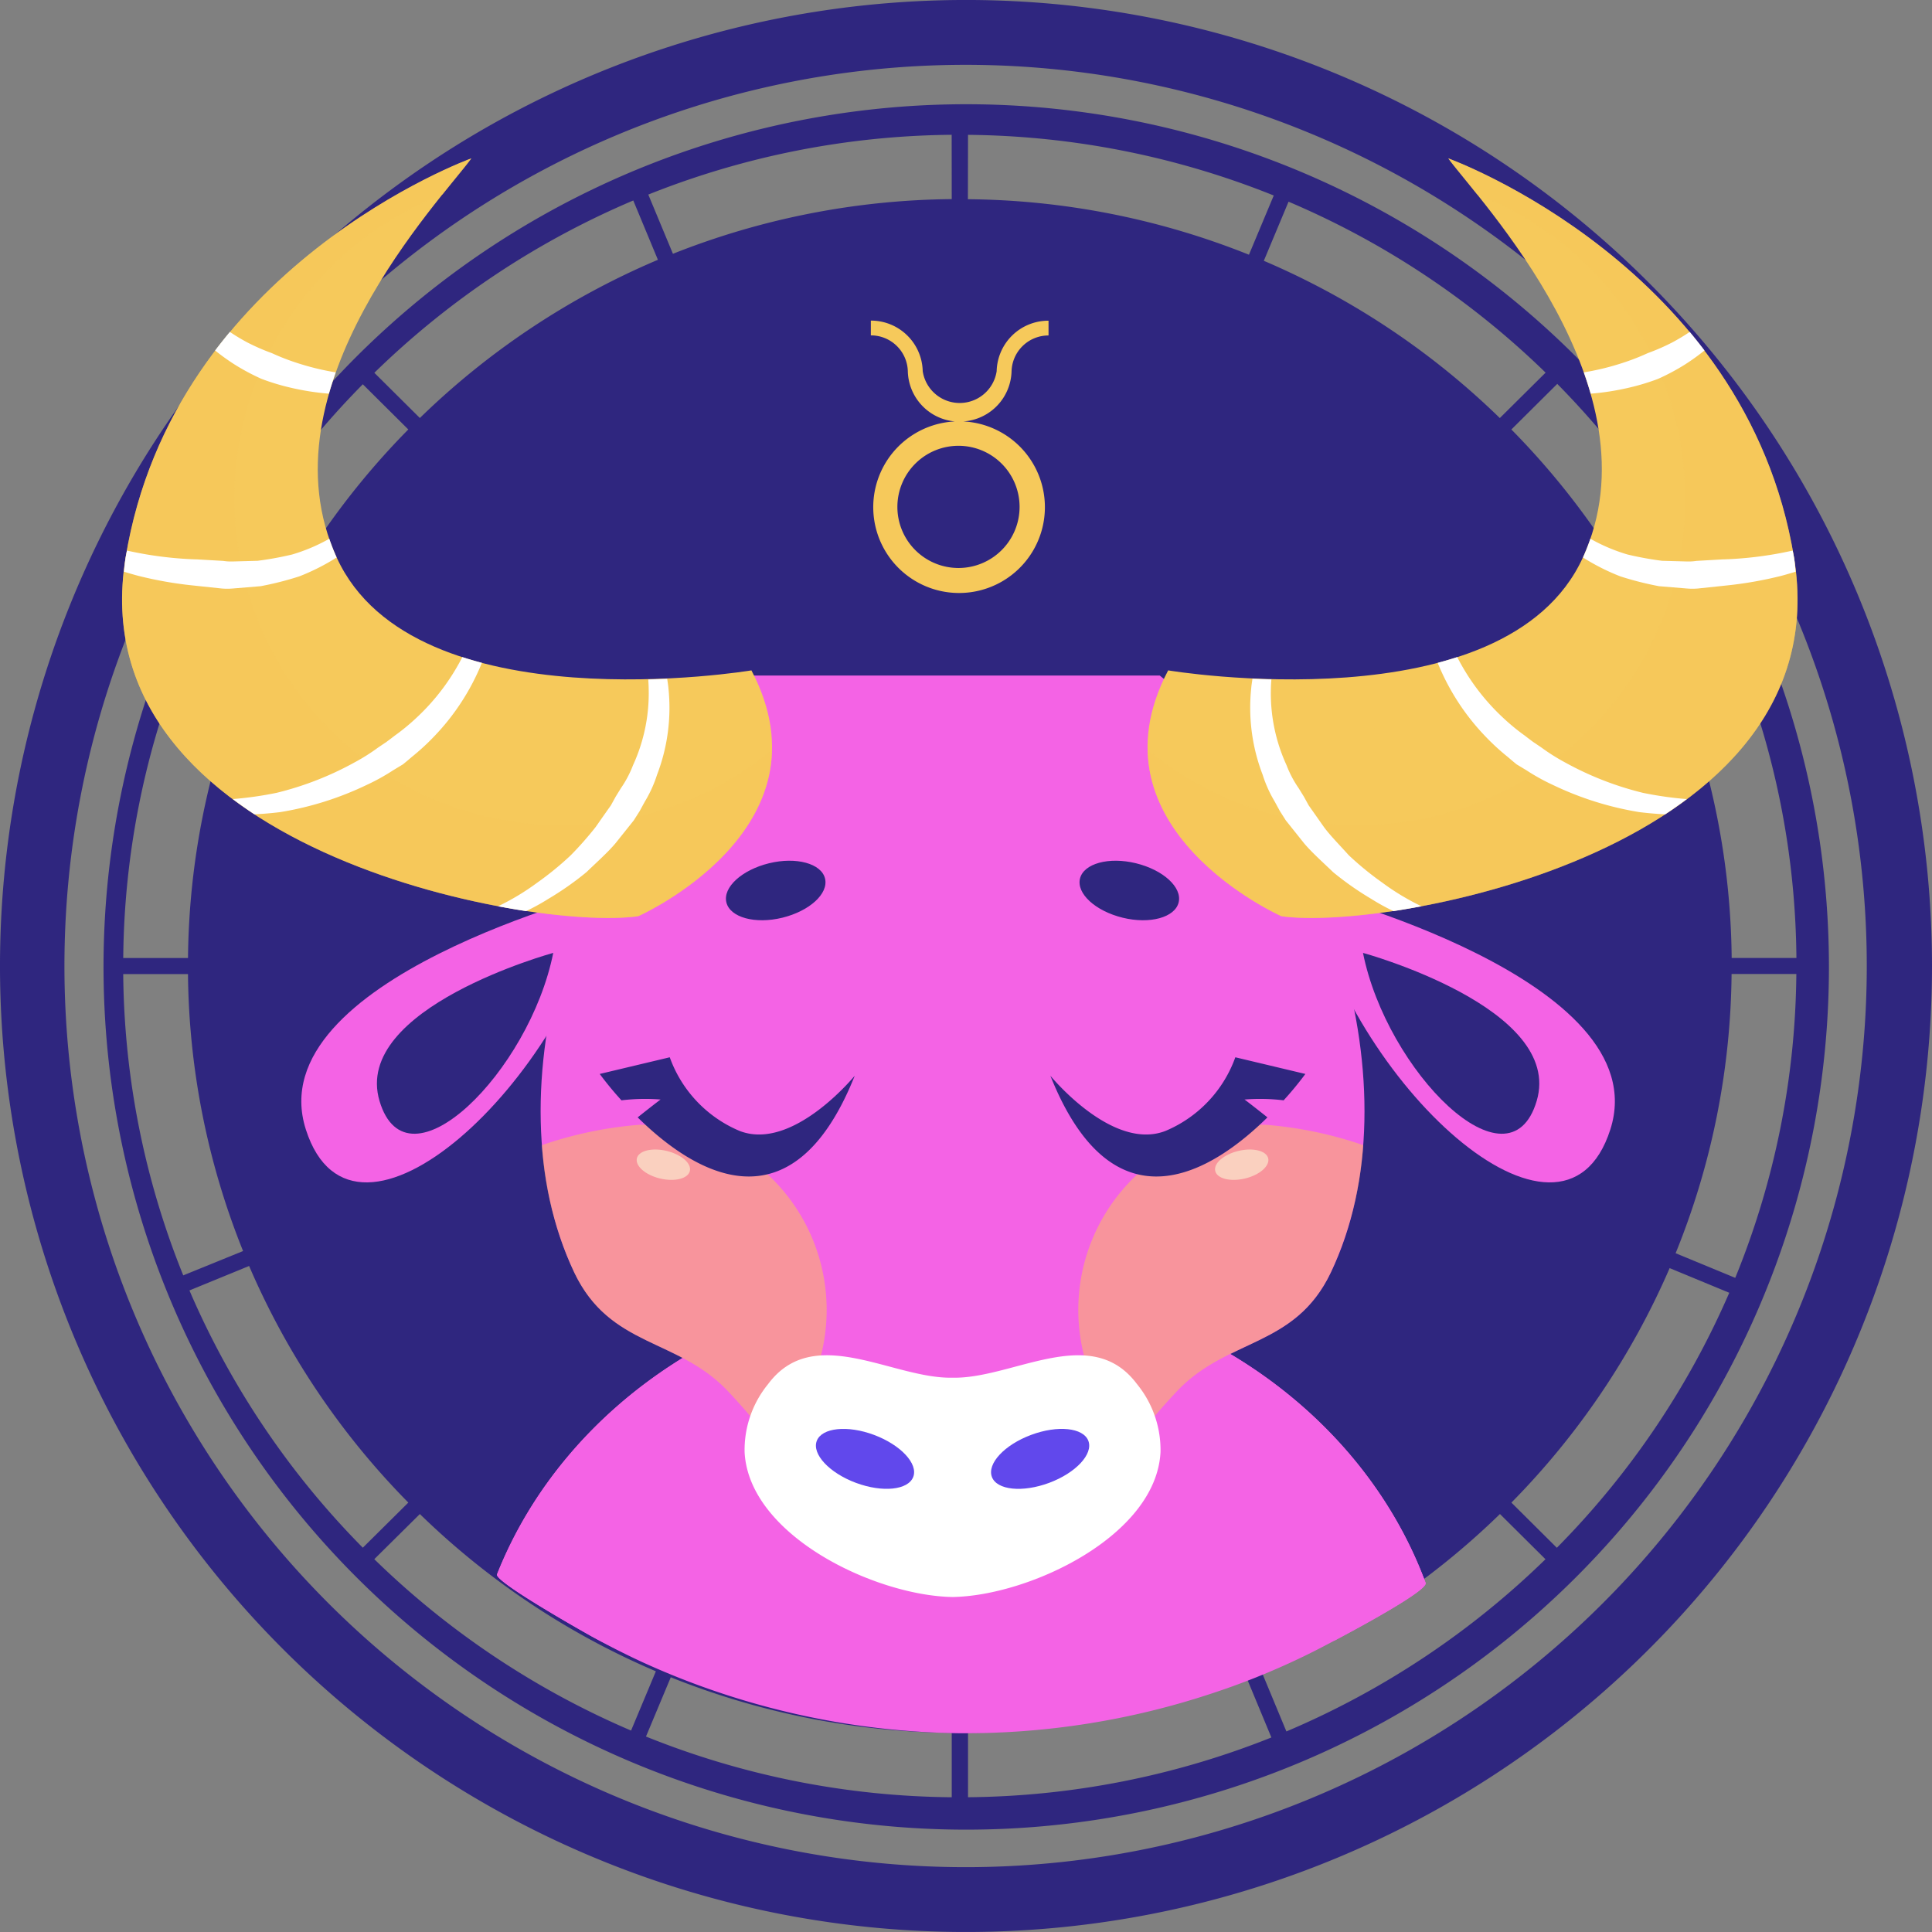 <svg id="taurus" xmlns="http://www.w3.org/2000/svg" width="83.288" height="83.287" viewBox="0 0 83.288 83.287">
  <rect x="0" y="0" width="83.288" height="83.287" fill="#808080" stroke="none"/>
  <g id="Group_6134" data-name="Group 6134" transform="translate(0 0)">
    <g id="Group_6133" data-name="Group 6133">
      <path id="Path_2418" data-name="Path 2418" d="M215.345,56.938a37.191,37.191,0,1,0,6.4,20.822A37.191,37.191,0,0,0,215.345,56.938ZM170.2,44.755l1.062,2.557A33.324,33.324,0,0,0,161,54.132l-1.962-1.949A36.174,36.174,0,0,1,170.2,44.755Zm-11.66,7.922,1.962,1.949a33.1,33.1,0,0,0-6.822,10.109l-2.57-1.062A35.924,35.924,0,0,1,158.542,52.677Zm-7.695,11.637,2.572,1.064a32.76,32.76,0,0,0-2.412,12.033h-2.792a35.466,35.466,0,0,1,2.63-13.1Zm-2.633,13.791h2.792a32.763,32.763,0,0,0,2.375,11.939L150.8,91.093A35.448,35.448,0,0,1,148.212,78.1Zm2.852,13.638,2.575-1.055a33.094,33.094,0,0,0,6.864,10.2l-1.962,1.945a35.953,35.953,0,0,1-7.478-11.1Zm7.97,11.586L161,101.382a33.327,33.327,0,0,0,10.174,6.779l-1.069,2.555a36.23,36.23,0,0,1-11.069-7.388Zm24.895,10.262a36.069,36.069,0,0,1-13.181-2.617l1.069-2.555a33.346,33.346,0,0,0,12.112,2.395Zm0-68.895a33.332,33.332,0,0,0-12.019,2.357L170.848,44.5a36.077,36.077,0,0,1,13.078-2.577ZM220.346,77.41h-2.794a32.769,32.769,0,0,0-2.374-11.941l2.587-1.061a35.515,35.515,0,0,1,2.578,13Zm-6.155-19.693A35.687,35.687,0,0,1,217.5,63.77l-2.581,1.057a33.1,33.1,0,0,0-6.864-10.2l1.978-1.966a36.076,36.076,0,0,1,4.156,5.057Zm-4.66-5.541-1.974,1.958a33.315,33.315,0,0,0-10.174-6.779l1.066-2.548a36.069,36.069,0,0,1,11.078,7.366Zm-24.9-10.251a36.22,36.22,0,0,1,13.18,2.615l-1.069,2.553A33.344,33.344,0,0,0,184.626,44.7Zm0,71.667v-2.775a33.368,33.368,0,0,0,12.016-2.36l1.062,2.557a36.078,36.078,0,0,1-13.081,2.576Zm13.727-2.834-1.062-2.557a33.338,33.338,0,0,0,10.267-6.82l1.962,1.949a36.222,36.222,0,0,1-11.171,7.425Zm11.66-7.919-1.962-1.95a33.086,33.086,0,0,0,6.822-10.109l2.57,1.063a35.948,35.948,0,0,1-7.432,10.993ZM217.706,91.2l-2.57-1.062A32.765,32.765,0,0,0,217.548,78.1h2.792a35.456,35.456,0,0,1-2.634,13.1Z" transform="translate(-142.9 -36.112)" fill="#2f267f"/>
      <path id="Path_2419" data-name="Path 2419" d="M183.366,35.176A41.644,41.644,0,1,0,225.278,76.82,41.644,41.644,0,0,0,183.366,35.176Zm0,80.492a38.849,38.849,0,1,1,39.1-38.849A38.849,38.849,0,0,1,183.366,115.668Z" transform="translate(-141.99 -35.176)" fill="#2f267f"/>
    </g>
  </g>
  <g id="Group_6172" data-name="Group 6172" transform="translate(5.261 6.827)">
    <g id="Group_6135" data-name="Group 6135" transform="translate(16.164 48.395)">
      <path id="Path_2420" data-name="Path 2420" d="M187.853,121.639a33.765,33.765,0,0,0,10.953-1.733,31.776,31.776,0,0,0,4.335-1.792c.472-.236,4.972-2.57,4.828-2.958-2.8-7.559-10.73-13.014-20.083-13.014-9.2,0-17.029,5.277-19.948,12.648-.121.3,3.651,2.435,4.044,2.654q1.063.592,2.17,1.107a33.846,33.846,0,0,0,13.7,3.088Z" transform="translate(-167.936 -102.142)" fill="#f463e5"/>
      <path id="Path_2421" data-name="Path 2421" d="M171.984,117.445c.382.213.779.4,1.168.6a26.349,26.349,0,0,1,30.889-.4c1.445-.765,4.038-2.194,3.928-2.489-2.8-7.559-10.73-13.014-20.083-13.014-9.2,0-17.029,5.277-19.948,12.648C167.82,115.1,171.592,117.226,171.984,117.445Z" transform="translate(-167.936 -102.142)" fill="#f463e5" style="mix-blend-mode: multiply;isolation: isolate"/>
    </g>
    <g id="Group_6162" data-name="Group 6162" transform="translate(7.731 22.294)">
      <path id="Path_2422" data-name="Path 2422" d="M196.89,70.49H179.031c-7.28,5.795-11.112,17.907-7.379,25.736,1.555,3.261,4.458,2.8,6.655,5.146,4.173,4.456,5.414,8.654,9.65,8.692h.006c4.233-.039,5.477-4.236,9.65-8.692,2.2-2.348,5.1-1.885,6.655-5.146C208,88.4,204.17,76.285,196.89,70.49Z" transform="translate(-159.887 -70.49)" fill="#f463e5"/>
      <g id="Group_6155" data-name="Group 6155" transform="translate(10.37 7.987)">
        <g id="Group_6145" data-name="Group 6145">
          <g id="Group_6144" data-name="Group 6144">
            <g id="Group_6143" data-name="Group 6143">
              <g id="Group_6138" data-name="Group 6138" transform="translate(0 11.379)">
                <g id="Group_6137" data-name="Group 6137">
                  <g id="Group_6136" data-name="Group 6136">
                    <path id="Path_2423" data-name="Path 2423" d="M174.5,93.976a16.986,16.986,0,0,0-4.233.88,15.419,15.419,0,0,0,1.394,5.489c1.555,3.261,4.458,2.8,6.655,5.146.686.729,1.288,1.458,1.843,2.159A7.983,7.983,0,0,0,174.5,93.976Z" transform="translate(-170.269 -93.976)" fill="#ffe031" opacity="0.4" style="mix-blend-mode: screen;isolation: isolate"/>
                    <path id="Path_2424" data-name="Path 2424" d="M177.484,96.2c-.08.328-.654.471-1.284.321s-1.075-.54-1-.869.654-.472,1.285-.32S177.566,95.87,177.484,96.2Z" transform="translate(-171.107 -94.203)" fill="#fad0bf" style="mix-blend-mode: screen;isolation: isolate"/>
                  </g>
                </g>
              </g>
              <g id="Group_6141" data-name="Group 6141" transform="translate(2.492 8.471)">
                <g id="Group_6140" data-name="Group 6140">
                  <g id="Group_6139" data-name="Group 6139">
                    <path id="Path_2425" data-name="Path 2425" d="M179.311,93.625a5.431,5.431,0,0,1-3.019-3.178l-3.019.719a14.432,14.432,0,0,0,.937,1.137,8.465,8.465,0,0,1,1.687-.035c-.1.07-.639.491-.988.77,2.323,2.29,6.61,5.078,9.357-1.794C184.265,91.24,181.608,94.507,179.311,93.625Z" transform="translate(-173.273 -90.447)" fill="#2f267f"/>
                  </g>
                </g>
              </g>
              <g id="Group_6142" data-name="Group 6142" transform="translate(7.936)">
                <path id="Path_2426" data-name="Path 2426" d="M184.1,80.942c.158.649-.666,1.4-1.839,1.688s-2.256-.01-2.414-.66.666-1.4,1.839-1.687S183.945,80.294,184.1,80.942Z" transform="translate(-179.831 -80.176)" fill="#2f267f"/>
              </g>
            </g>
          </g>
        </g>
        <g id="Group_6154" data-name="Group 6154" transform="translate(21.92)">
          <g id="Group_6153" data-name="Group 6153">
            <g id="Group_6148" data-name="Group 6148" transform="translate(1.207 11.379)">
              <g id="Group_6147" data-name="Group 6147">
                <g id="Group_6146" data-name="Group 6146">
                  <path id="Path_2427" data-name="Path 2427" d="M206.181,93.976a17,17,0,0,1,4.234.88,15.437,15.437,0,0,1-1.4,5.489c-1.554,3.261-4.457,2.8-6.655,5.146-.687.729-1.288,1.458-1.843,2.159a7.983,7.983,0,0,1,5.659-13.674Z" transform="translate(-198.136 -93.976)" fill="#ffe031" opacity="0.4" style="mix-blend-mode: screen;isolation: isolate"/>
                  <path id="Path_2428" data-name="Path 2428" d="M205.244,96.2c.079.328.655.471,1.283.321s1.076-.54,1-.869-.654-.472-1.285-.32S205.163,95.87,205.244,96.2Z" transform="translate(-199.344 -94.203)" fill="#fad0bf" style="mix-blend-mode: screen;isolation: isolate"/>
                </g>
              </g>
            </g>
            <g id="Group_6151" data-name="Group 6151" transform="translate(0 8.471)">
              <g id="Group_6150" data-name="Group 6150">
                <g id="Group_6149" data-name="Group 6149">
                  <path id="Path_2429" data-name="Path 2429" d="M201.636,93.625a5.43,5.43,0,0,0,3.019-3.178l3.019.719a14.428,14.428,0,0,1-.937,1.137,8.458,8.458,0,0,0-1.686-.035c.1.07.639.491.988.77-2.323,2.29-6.61,5.078-9.357-1.794C196.682,91.24,199.338,94.507,201.636,93.625Z" transform="translate(-196.682 -90.447)" fill="#2f267f"/>
                </g>
              </g>
            </g>
            <g id="Group_6152" data-name="Group 6152" transform="translate(1.256)">
              <path id="Path_2430" data-name="Path 2430" d="M198.216,80.942c-.158.649.666,1.4,1.839,1.688s2.256-.01,2.414-.66-.666-1.4-1.839-1.687S198.375,80.294,198.216,80.942Z" transform="translate(-198.196 -80.176)" fill="#2f267f"/>
            </g>
          </g>
        </g>
      </g>
      <g id="Group_6158" data-name="Group 6158" transform="translate(19.107 29.304)">
        <g id="Group_6156" data-name="Group 6156">
          <path id="Path_2431" data-name="Path 2431" d="M198.726,110.209a4.485,4.485,0,0,0-1.015-2.941c-1.978-2.654-5.364-.215-7.949-.274-2.586.058-5.972-2.38-7.951.274a4.488,4.488,0,0,0-1.014,2.941c.19,3.595,5.631,6.183,8.962,6.24h.006C193.093,116.392,198.534,113.807,198.726,110.209Z" transform="translate(-180.796 -106.027)" fill="#fff"/>
        </g>
        <g id="Group_6157" data-name="Group 6157" transform="translate(3.075 3.175)">
          <path id="Path_2432" data-name="Path 2432" d="M187.01,110.136c-1.145-.43-2.254-.312-2.471.256s.539,1.382,1.688,1.81,2.254.312,2.471-.256S188.158,110.567,187.01,110.136Z" transform="translate(-184.502 -109.877)" fill="#6148ec"/>
          <path id="Path_2433" data-name="Path 2433" d="M197.793,110.392c-.217-.571-1.322-.685-2.471-.256s-1.9,1.24-1.688,1.81,1.321.684,2.47.256S198.008,110.962,197.793,110.392Z" transform="translate(-186.048 -109.877)" fill="#6148ec"/>
        </g>
      </g>
      <g id="Group_6161" data-name="Group 6161" transform="translate(0 9.271)">
        <g id="Group_6159" data-name="Group 6159">
          <path id="Path_2434" data-name="Path 2434" d="M171,81.733s-15.105,3.826-13.033,10.3S169.225,89.974,171,81.733Z" transform="translate(-157.774 -81.733)" fill="#f463e5"/>
          <path id="Path_2435" data-name="Path 2435" d="M169.3,84.992s-8.68,2.371-7.489,6.383S168.28,90.1,169.3,84.992Z" transform="translate(-158.442 -82.305)" fill="#2f267f"/>
        </g>
        <g id="Group_6160" data-name="Group 6160" transform="translate(43.395)">
          <path id="Path_2436" data-name="Path 2436" d="M210.061,81.733s15.106,3.826,13.034,10.3S211.839,89.974,210.061,81.733Z" transform="translate(-210.061 -81.733)" fill="#f463e5"/>
          <path id="Path_2437" data-name="Path 2437" d="M212.917,84.992s8.679,2.371,7.488,6.383S213.94,90.1,212.917,84.992Z" transform="translate(-210.546 -82.305)" fill="#2f267f"/>
        </g>
      </g>
    </g>
    <g id="Group_6171" data-name="Group 6171">
      <g id="Group_6166" data-name="Group 6166">
        <g id="Group_6163" data-name="Group 6163">
          <path id="Path_2438" data-name="Path 2438" d="M175.592,65.528s-14.535,2.428-17.875-4.857,4.515-15.451,5.8-17.217c0,0-12.851,4.635-14.906,17.217s17.476,16.114,22.1,15.453C170.71,76.125,179.188,72.371,175.592,65.528Z" transform="translate(-148.459 -43.455)" fill="#f6c95b"/>
        </g>
        <path id="Path_2439" data-name="Path 2439" d="M167.5,72.2a14.073,14.073,0,0,1-5.223-27.189c.56-.7,1.011-1.233,1.244-1.552,0,0-12.851,4.635-14.906,17.217s17.476,16.112,22.1,15.451c0,0,5.67-2.512,5.767-7.173A14.138,14.138,0,0,1,167.5,72.2Z" transform="translate(-148.459 -43.455)" fill="#f6c95b" opacity="0.5" style="mix-blend-mode: multiply;isolation: isolate"/>
        <g id="Group_6164" data-name="Group 6164" transform="translate(0.082 7.482)">
          <path id="Path_2440" data-name="Path 2440" d="M149.174,64.938a16.757,16.757,0,0,0,2.359.416l1.249.132a2.743,2.743,0,0,0,.458,0l1.21-.1a13.656,13.656,0,0,0,1.666-.423,9.337,9.337,0,0,0,1.613-.815c-.122-.268-.225-.537-.318-.807h0a7.632,7.632,0,0,1-1.6.678,14.122,14.122,0,0,1-1.492.272l-1.076.029a2.29,2.29,0,0,1-.408-.025l-1.145-.066h-.042a15.976,15.976,0,0,1-2.959-.379c-.019.1-.043.208-.06.312-.033.208-.046.4-.068.6C148.767,64.824,148.974,64.885,149.174,64.938Z" transform="translate(-148.559 -54.424)" fill="#fff"/>
          <path id="Path_2441" data-name="Path 2441" d="M152.165,65.791h-.041Z" transform="translate(-149.165 -54.853)" fill="#fff"/>
          <path id="Path_2442" data-name="Path 2442" d="M174.485,71.08a7.42,7.42,0,0,1-.673,3.3,4.671,4.671,0,0,1-.521.99l-.225.364-.208.378c-.159.224-.386.546-.659.937a14.7,14.7,0,0,1-1.07,1.215,13.305,13.305,0,0,1-1.446,1.182,10.374,10.374,0,0,1-1.692,1.02c.416.077.817.149,1.209.208a9.092,9.092,0,0,0,.948-.521,13.066,13.066,0,0,0,1.655-1.159c.464-.447.922-.852,1.255-1.249l.784-.982.254-.4.227-.416a5.356,5.356,0,0,0,.521-1.145,8.067,8.067,0,0,0,.492-3.748c-.011-.135-.035-.262-.052-.395-.263.011-.536.021-.816.028C174.473,70.806,174.484,70.944,174.485,71.08Z" transform="translate(-151.864 -55.705)" fill="#fff"/>
          <path id="Path_2443" data-name="Path 2443" d="M154.148,53.939a9.438,9.438,0,0,0,1.145.611,9.748,9.748,0,0,0,1.244.378,11.109,11.109,0,0,0,1.666.262q.133-.464.295-.918a11.132,11.132,0,0,1-1.666-.406,9.607,9.607,0,0,1-1.087-.423,8.936,8.936,0,0,1-1.055-.46,8.551,8.551,0,0,1-.757-.455q-.324.389-.636.8a9.324,9.324,0,0,0,.851.611Z" transform="translate(-149.367 -52.528)" fill="#fff"/>
          <path id="Path_2444" data-name="Path 2444" d="M156.259,76.211a13.673,13.673,0,0,0,3.728-1.173,8.884,8.884,0,0,0,1.137-.63l.424-.256s.142-.113.382-.32a9.84,9.84,0,0,0,.965-.887,9.979,9.979,0,0,0,2.056-3.169c-.284-.075-.566-.159-.843-.248a9.434,9.434,0,0,1-1.994,2.632,9.009,9.009,0,0,1-.914.75c-.226.175-.358.271-.358.271l-.371.251a8.495,8.495,0,0,1-1,.631A13.63,13.63,0,0,1,156.1,75.38a15.616,15.616,0,0,1-1.889.269q.457.342.937.658C155.517,76.287,155.886,76.257,156.259,76.211Z" transform="translate(-149.52 -55.51)" fill="#fff"/>
        </g>
        <g id="Group_6165" data-name="Group 6165" transform="translate(10.525 21.45)" style="mix-blend-mode: screen;isolation: isolate">
          <path id="Path_2445" data-name="Path 2445" d="M165.949,72.192c.172-.531,1.145-.7,2.171-.379s1.722,1.021,1.549,1.562-1.145.7-2.17.382S165.777,72.729,165.949,72.192Z" transform="translate(-161.954 -69.849)" fill="#f6c95b"/>
          <path id="Path_2446" data-name="Path 2446" d="M161.174,69.788c.158-.371.873-.431,1.591-.128s1.172.855,1.013,1.228-.873.432-1.592.128S161.013,70.161,161.174,69.788Z" transform="translate(-161.142 -69.466)" fill="#f6c95b"/>
        </g>
      </g>
      <g id="Group_6170" data-name="Group 6170" transform="translate(44.209)">
        <g id="Group_6167" data-name="Group 6167">
          <path id="Path_2447" data-name="Path 2447" d="M202.616,65.528s14.535,2.428,17.875-4.857-4.515-15.451-5.8-17.217c0,0,12.851,4.635,14.906,17.217s-17.476,16.114-22.1,15.453C207.5,76.125,199.02,72.371,202.616,65.528Z" transform="translate(-201.727 -43.455)" fill="#f6c95b"/>
        </g>
        <path id="Path_2448" data-name="Path 2448" d="M210.714,72.2a14.073,14.073,0,0,0,5.223-27.189c-.56-.7-1.011-1.233-1.244-1.552,0,0,12.851,4.635,14.907,17.217s-17.476,16.112-22.1,15.451c0,0-5.67-2.512-5.767-7.173A14.136,14.136,0,0,0,210.714,72.2Z" transform="translate(-201.728 -43.455)" fill="#f6c95b" opacity="0.5" style="mix-blend-mode: multiply;isolation: isolate"/>
        <g id="Group_6168" data-name="Group 6168" transform="translate(4.421 7.482)">
          <path id="Path_2449" data-name="Path 2449" d="M232.9,64.938a16.768,16.768,0,0,1-2.359.416l-1.249.132a2.735,2.735,0,0,1-.458,0l-1.21-.1a13.656,13.656,0,0,1-1.666-.423,9.338,9.338,0,0,1-1.613-.815c.122-.268.225-.537.319-.807h0a7.629,7.629,0,0,0,1.6.678,14.161,14.161,0,0,0,1.491.272l1.076.029a2.289,2.289,0,0,0,.408-.025l1.145-.066h.042a15.977,15.977,0,0,0,2.959-.379c.019.1.044.208.06.312.034.208.046.4.068.6C233.3,64.824,233.1,64.885,232.9,64.938Z" transform="translate(-209.994 -54.424)" fill="#fff"/>
          <path id="Path_2450" data-name="Path 2450" d="M231.778,65.791h.041Z" transform="translate(-211.26 -54.853)" fill="#fff"/>
          <path id="Path_2451" data-name="Path 2451" d="M207.954,71.08a7.42,7.42,0,0,0,.673,3.3,4.672,4.672,0,0,0,.521.99l.225.364s.076.136.208.378l.659.937c.28.38.673.771,1.07,1.215a13.319,13.319,0,0,0,1.446,1.182,10.378,10.378,0,0,0,1.692,1.02c-.417.077-.817.149-1.209.208a9.091,9.091,0,0,1-.948-.521,13.062,13.062,0,0,1-1.655-1.159c-.464-.447-.922-.852-1.255-1.249l-.784-.982-.254-.4-.227-.416A5.393,5.393,0,0,1,207.6,74.8a8.067,8.067,0,0,1-.493-3.748c.011-.135.035-.262.052-.395.263.011.536.021.816.028C207.967,70.806,207.955,70.944,207.954,71.08Z" transform="translate(-207.057 -55.705)" fill="#fff"/>
          <path id="Path_2452" data-name="Path 2452" d="M228.739,53.939a9.438,9.438,0,0,1-1.145.611,9.691,9.691,0,0,1-1.244.378,11.091,11.091,0,0,1-1.666.262q-.133-.464-.295-.918a11.132,11.132,0,0,0,1.666-.406,9.61,9.61,0,0,0,1.087-.423,8.937,8.937,0,0,0,1.055-.46,8.541,8.541,0,0,0,.757-.455q.324.389.636.8A9.32,9.32,0,0,1,228.739,53.939Z" transform="translate(-210.001 -52.528)" fill="#fff"/>
          <path id="Path_2453" data-name="Path 2453" d="M225.491,76.211a13.672,13.672,0,0,1-3.728-1.173,8.886,8.886,0,0,1-1.137-.63l-.424-.256s-.142-.113-.382-.32a9.839,9.839,0,0,1-.965-.887,9.979,9.979,0,0,1-2.056-3.169c.285-.075.566-.159.843-.248a9.436,9.436,0,0,0,1.994,2.632,9.018,9.018,0,0,0,.914.75c.226.175.358.271.358.271l.371.251a8.5,8.5,0,0,0,1,.631,13.627,13.627,0,0,0,3.371,1.318,15.612,15.612,0,0,0,1.889.269c-.305.228-.616.448-.937.658C226.233,76.287,225.864,76.257,225.491,76.211Z" transform="translate(-208.712 -55.51)" fill="#fff"/>
        </g>
        <g id="Group_6169" data-name="Group 6169" transform="translate(9.755 21.45)" style="mix-blend-mode: screen;isolation: isolate">
          <path id="Path_2454" data-name="Path 2454" d="M217.229,72.192c-.172-.531-1.145-.7-2.171-.379s-1.722,1.021-1.549,1.562,1.145.7,2.17.382S217.4,72.729,217.229,72.192Z" transform="translate(-213.483 -69.849)" fill="#f6c95b"/>
          <path id="Path_2455" data-name="Path 2455" d="M222.229,69.788c-.157-.371-.872-.431-1.59-.128s-1.172.855-1.013,1.228.873.432,1.592.128S222.391,70.161,222.229,69.788Z" transform="translate(-214.521 -69.466)" fill="#f6c95b"/>
        </g>
      </g>
    </g>
  </g>
  <path id="Path_2456" data-name="Path 2456" d="M193.424,54.121h0a1.591,1.591,0,0,1,1.594-1.543v-.637a2.23,2.23,0,0,0-2.236,2.176h0a1.612,1.612,0,0,1-3.188,0h0a2.231,2.231,0,0,0-2.236-2.18v.637a1.591,1.591,0,0,1,1.594,1.539h0a2.228,2.228,0,0,0,2.03,2.171,3.7,3.7,0,1,0,.359,0A2.229,2.229,0,0,0,193.424,54.121Zm.346,5.83a2.634,2.634,0,1,1-2.634-2.617,2.634,2.634,0,0,1,2.634,2.617Z" transform="translate(-149.816 -38.116)" fill="#f6c95b"/>
</svg>
